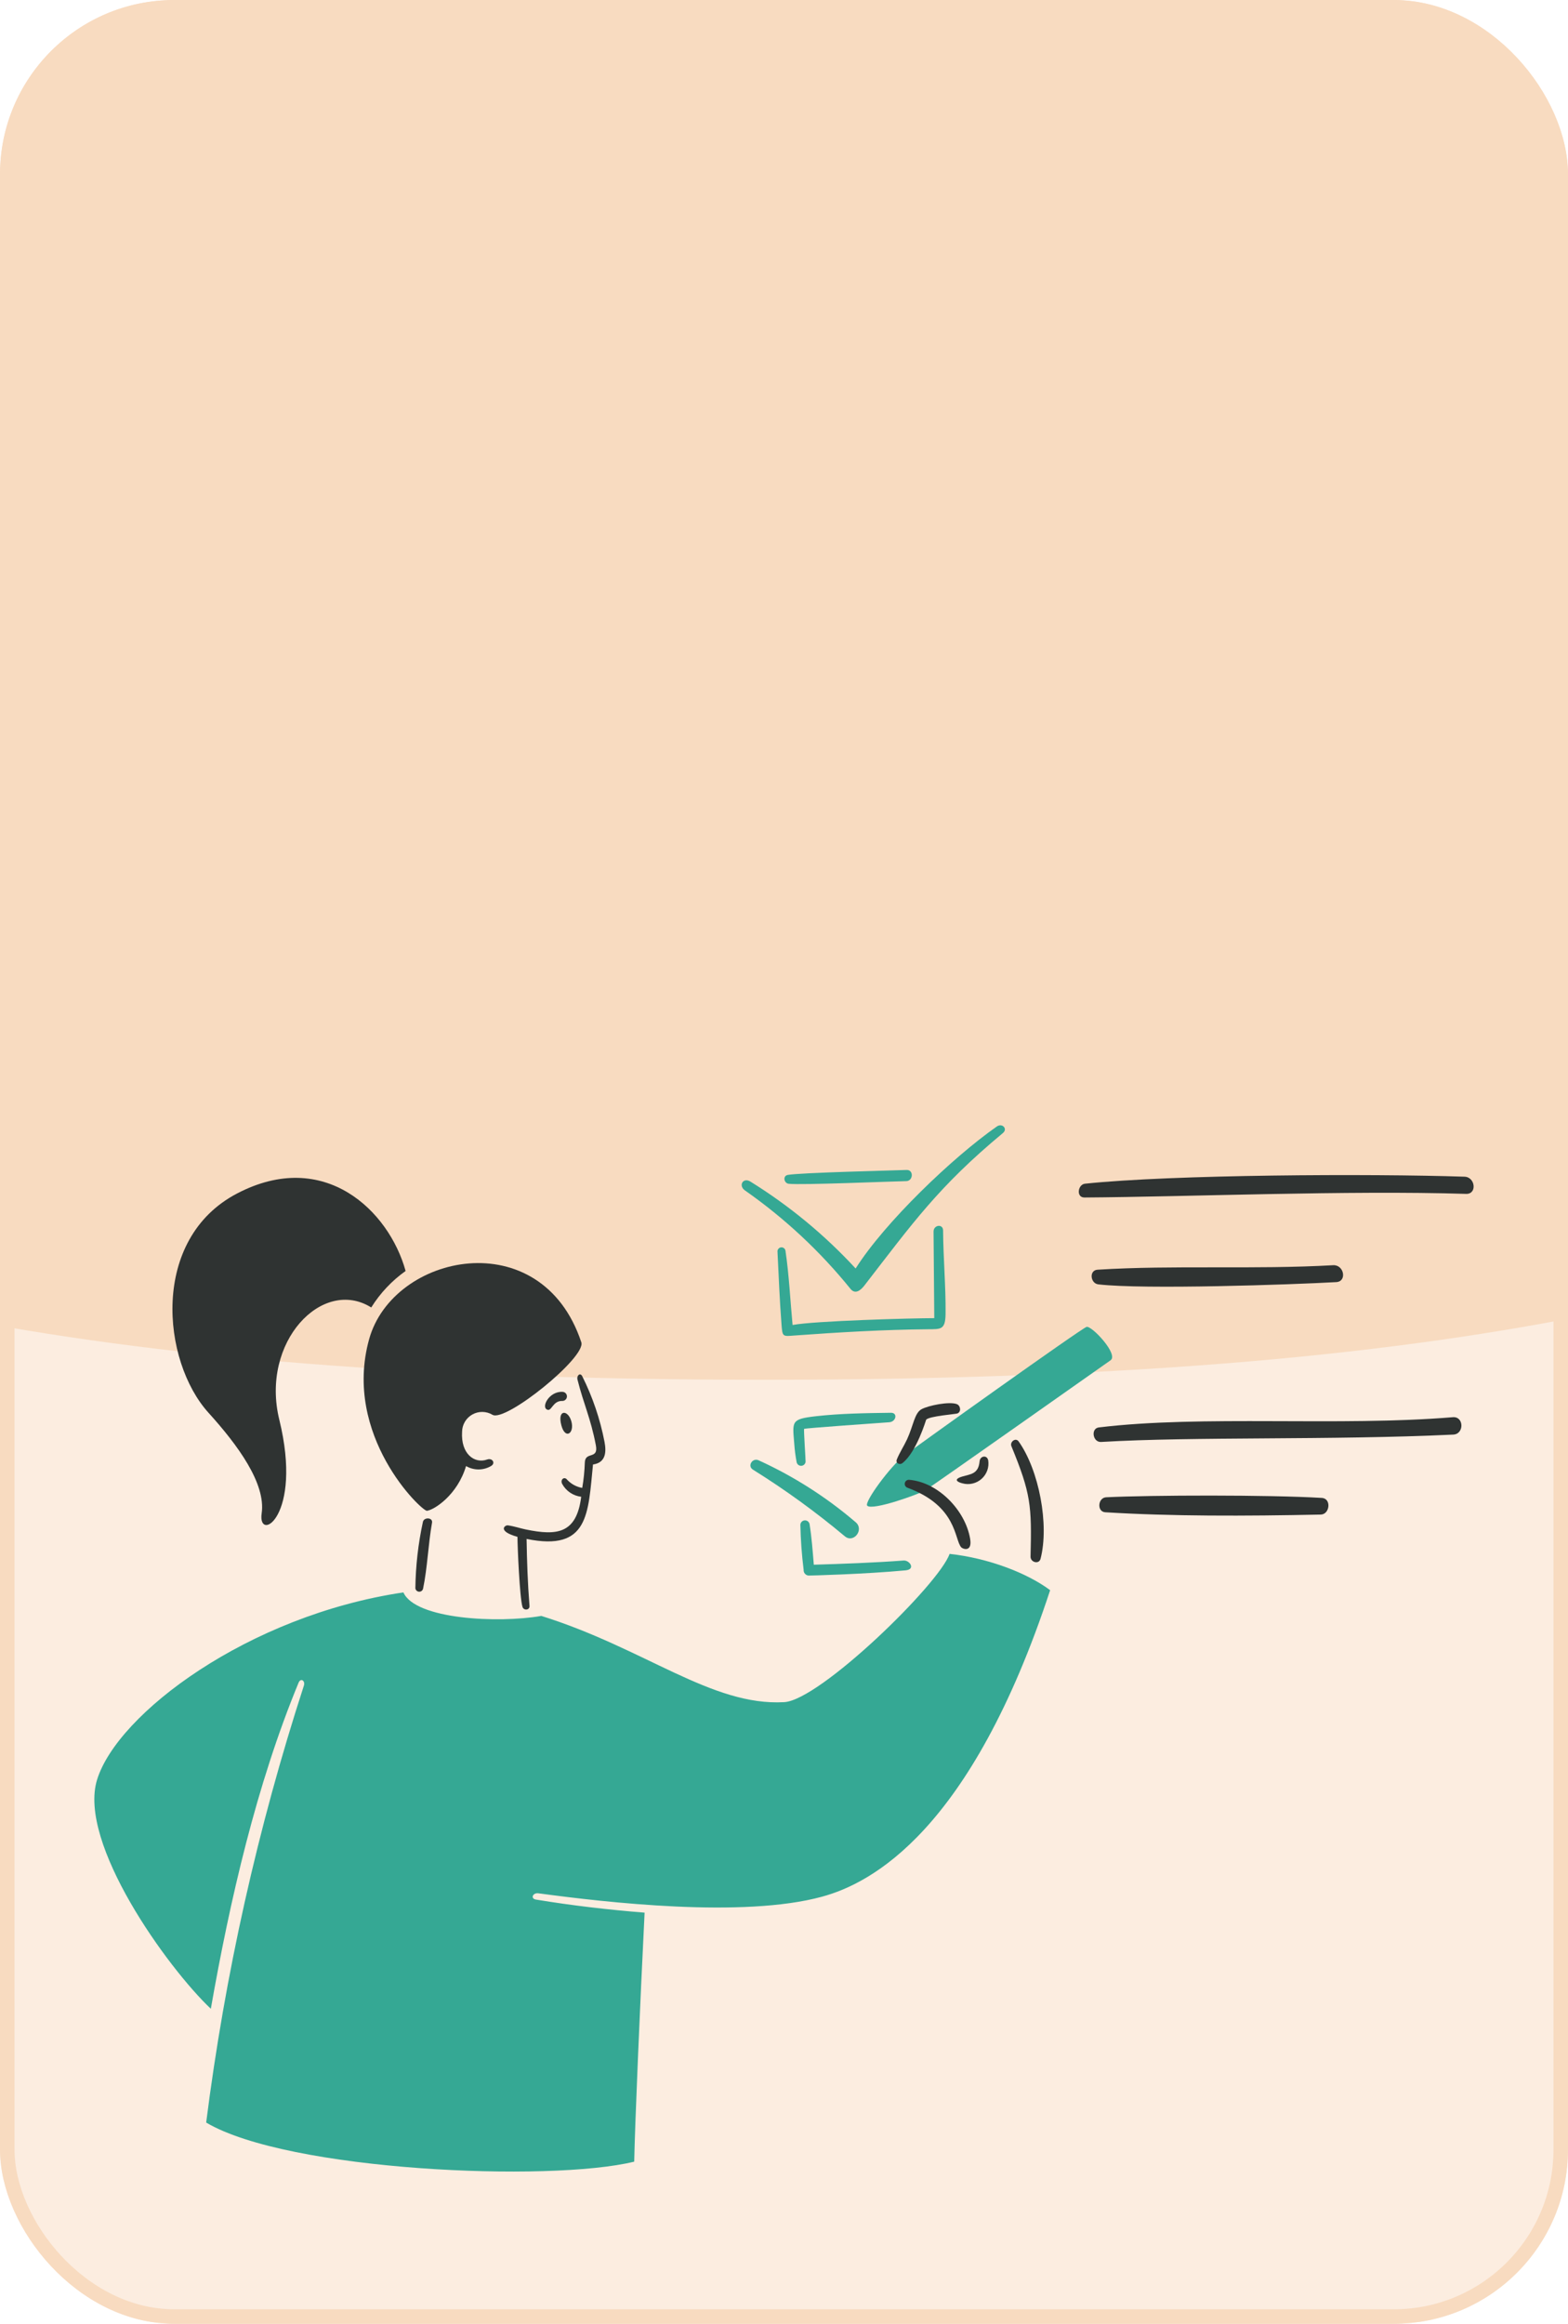 <svg width="216" height="320" viewBox="0 0 216 320" fill="none" xmlns="http://www.w3.org/2000/svg">
<g clip-path="url(#clip0_904_86330)">
<g filter="url(#filter0_b_904_86330)">
<rect x="-0.333" width="217" height="320" rx="24" fill="#F8DBC0"/>
</g>
<path opacity="0.5" fill-rule="evenodd" clip-rule="evenodd" d="M-539.106 381.815C-600.31 405.658 -666.661 430 -812 430C-878.274 430 -932 376.274 -932 310C-932 243.726 -878.274 190 -812 190C-707.641 190 -670.213 175.373 -630.38 159.807C-628.999 159.267 -627.616 158.727 -626.227 158.185C-565.023 134.342 -498.672 110 -353.333 110C-207.995 110 -141.644 134.342 -80.44 158.185C-79.051 158.726 -77.667 159.267 -76.287 159.807C-36.454 175.373 0.974 190 105.333 190C209.693 190 247.12 175.373 286.954 159.807C288.334 159.267 289.717 158.726 291.106 158.185C352.31 134.342 418.661 110 564 110C630.274 110 684 163.726 684 230C684 296.274 630.274 350 564 350C459.641 350 422.213 364.627 382.38 380.193C380.999 380.733 379.616 381.273 378.227 381.815C317.023 405.658 250.672 430 105.333 430C-40.005 430 -106.356 405.658 -167.56 381.815C-168.949 381.273 -170.333 380.733 -171.713 380.193C-211.546 364.627 -248.974 350 -353.333 350C-457.693 350 -495.12 364.627 -534.954 380.193C-536.334 380.733 -537.717 381.273 -539.106 381.815Z" fill="white"/>
<path d="M149.681 182.72C148.981 182.92 126.402 199.049 124.534 200.466C122.666 201.883 118.99 206.888 119.468 207.345C120.208 208.053 126.536 205.762 127.383 205.271C128.23 204.78 151.827 188.118 152.983 187.319C154.139 186.52 150.386 182.521 149.681 182.72Z" fill="#35A894"/>
<path d="M108.037 234.393C98.031 234.967 88.866 226.993 74.57 222.519C68.57 223.564 57.203 222.986 55.57 219.282C34.198 222.448 16.17 235.982 13.37 245.082C10.687 253.789 23.09 270.997 29.043 276.618C31.671 261.673 35.325 245.759 41.13 231.718C41.424 231.006 42.081 231.442 41.858 232.13C35.498 251.717 30.993 271.858 28.401 292.288C39.701 298.969 75.701 300.529 87.365 297.671C87.46 292.74 88.156 276.188 88.798 263.381C83.787 262.981 78.788 262.397 73.829 261.581C73.037 261.451 73.386 260.614 74.162 260.718C83.488 261.97 102.362 264.163 113.262 261.177C119.962 259.341 133.716 252.277 144.662 218.977C141.496 216.602 136.113 214.552 130.81 213.977C129.362 218.15 112.96 234.11 108.037 234.393Z" fill="#35A894"/>
<path d="M102.655 163.952C108.104 167.767 112.99 172.327 117.172 177.5C117.835 178.287 118.572 177.668 119.072 177.025C125.718 168.437 129.272 163.397 138.156 156.025C138.856 155.447 138.064 154.601 137.317 155.125C131.228 159.379 121.866 168.344 117.869 174.676C113.599 170.05 108.721 166.024 103.369 162.708C102.344 162.082 101.66 163.29 102.655 163.952Z" fill="#35A894"/>
<path d="M108.639 163.01C110.364 163.21 122.886 162.681 124.839 162.646C125.813 162.628 125.885 161.072 124.895 161.11C122.924 161.185 110.295 161.477 108.525 161.791C107.8 161.919 107.99 162.933 108.639 163.01Z" fill="#35A894"/>
<path d="M104.507 201.092C103.638 200.7 102.924 201.883 103.716 202.374C108.147 205.135 112.379 208.204 116.381 211.556C117.589 212.565 119.075 210.643 117.881 209.625C113.845 206.168 109.343 203.295 104.507 201.092Z" fill="#35A894"/>
<path d="M130.257 180.923C130.3 177.194 129.936 173.197 129.916 169.445C129.916 168.495 128.594 168.654 128.602 169.603C128.635 173.577 128.668 177.548 128.702 181.516C125.718 181.516 112.254 181.881 109.182 182.458C108.858 179.047 108.703 175.609 108.201 172.216C108.176 172.082 108.101 171.961 107.993 171.878C107.884 171.795 107.748 171.755 107.612 171.766C107.476 171.777 107.348 171.838 107.254 171.937C107.16 172.036 107.105 172.166 107.101 172.303C107.26 175.635 107.401 179.039 107.656 182.371C107.792 184.144 107.798 184.026 109.547 183.899C115.603 183.458 121.769 183.099 127.84 183.044C129.592 183.027 130.231 183.147 130.257 180.923Z" fill="#35A894"/>
<path d="M122.729 194.546C119.38 194.589 115.729 194.641 112.399 195.02C108.924 195.42 109.169 195.712 109.415 198.844C109.472 199.668 109.577 200.487 109.731 201.298C109.749 201.45 109.823 201.59 109.937 201.691C110.052 201.793 110.199 201.849 110.352 201.849C110.505 201.849 110.653 201.793 110.768 201.691C110.882 201.59 110.956 201.45 110.974 201.298C110.974 200.728 110.697 196.857 110.774 196.762C110.851 196.667 121.366 195.929 122.489 195.852C123.457 195.785 123.694 194.533 122.729 194.546Z" fill="#35A894"/>
<path d="M111.52 209.862C111.486 209.71 111.398 209.576 111.273 209.484C111.148 209.393 110.993 209.349 110.838 209.363C110.683 209.377 110.539 209.446 110.431 209.558C110.324 209.67 110.261 209.818 110.254 209.973C110.298 212.046 110.449 214.115 110.705 216.173C110.69 216.368 110.753 216.56 110.881 216.708C111.008 216.856 111.188 216.948 111.383 216.963C111.483 216.971 119.144 216.774 124.747 216.244C126.18 216.109 125.309 214.826 124.47 214.891C120.512 215.191 116.08 215.35 112.106 215.468C111.948 213.543 111.813 211.707 111.52 209.862Z" fill="#35A894"/>
<path d="M77.515 191.664C75.584 191.546 74.436 193.928 75.473 194.142C76.011 194.253 76.185 192.907 77.428 192.915C77.594 192.926 77.757 192.872 77.883 192.762C78.008 192.653 78.085 192.499 78.097 192.333C78.108 192.167 78.054 192.003 77.945 191.878C77.835 191.752 77.681 191.675 77.515 191.664Z" fill="#2F3332"/>
<path d="M80.214 189.527C79.926 188.947 79.414 189.419 79.549 189.97C80.398 193.361 81.361 195.25 82.082 199.018C82.47 201.044 80.619 199.809 80.562 201.393C80.525 202.567 80.406 203.736 80.206 204.893C79.403 204.752 78.669 204.352 78.116 203.753C77.76 203.286 77.143 203.706 77.436 204.331C77.699 204.817 78.075 205.233 78.532 205.543C78.99 205.853 79.515 206.048 80.064 206.112C79.423 211.212 76.728 211.504 72.417 210.612C71.625 210.449 70.832 210.167 69.963 210.05C69.543 209.994 68.463 210.842 71.285 211.633C71.285 213.003 71.585 219.993 71.974 221.275C72.139 221.813 72.988 221.749 72.94 221.14C72.69 217.973 72.591 215.013 72.54 211.918C81.14 213.676 81.002 208.412 81.69 201.668C83.463 201.414 83.543 199.947 83.273 198.541C82.668 195.411 81.639 192.379 80.214 189.527Z" fill="#2F3332"/>
<path d="M55.874 175.018C53.574 166.698 44.665 158.086 32.674 164.34C20.683 170.594 22.274 187.423 28.724 194.546C32.776 199.019 36.64 204.298 36.046 208.398C35.452 212.498 41.763 208.936 38.476 195.503C35.849 184.769 44.428 175.841 51.14 180.044C52.37 178.072 53.98 176.364 55.874 175.018Z" fill="#2F3332"/>
<path d="M67.842 194.823C69.633 195.886 80.765 186.905 80.08 184.841C74.58 168.284 54.126 172.578 50.847 184.421C47.168 197.71 58.121 208.133 58.818 208.042C59.831 207.909 63.018 205.865 64.201 201.883C64.722 202.188 65.315 202.349 65.919 202.349C66.522 202.349 67.115 202.188 67.636 201.883C68.316 201.496 67.825 200.724 67.106 200.983C65.354 201.608 63.465 200.191 63.655 197.168C63.66 196.681 63.792 196.203 64.041 195.784C64.289 195.365 64.643 195.019 65.069 194.781C65.493 194.543 65.974 194.421 66.461 194.429C66.948 194.436 67.425 194.572 67.842 194.823Z" fill="#2F3332"/>
<path d="M58.256 209.585C57.606 212.581 57.259 215.635 57.219 218.7C57.231 218.827 57.288 218.945 57.38 219.034C57.472 219.123 57.592 219.176 57.719 219.185C57.846 219.194 57.973 219.157 58.075 219.081C58.178 219.005 58.25 218.895 58.28 218.771C58.886 215.854 58.98 212.708 59.515 209.676C59.642 208.952 58.392 208.881 58.256 209.585Z" fill="#2F3332"/>
<path d="M78.7 195.7C78.244 194.114 76.742 194.045 77.331 196.278C77.867 198.3 79.181 197.368 78.7 195.7Z" fill="#2F3332"/>
<path d="M127.589 195.487C128.066 195.007 131.589 194.733 131.856 194.648C132.463 194.448 132.323 193.555 131.816 193.358C130.795 192.958 127.906 193.532 126.94 194.058C125.974 194.584 125.812 196.347 124.953 198.198C124.512 199.148 123.921 200.022 123.536 200.992C123.349 201.465 123.92 201.792 124.328 201.467C126.275 199.933 127.565 195.511 127.589 195.487Z" fill="#2F3332"/>
<path d="M125.222 203.775C125.089 203.768 124.958 203.809 124.852 203.89C124.746 203.971 124.672 204.087 124.644 204.217C124.615 204.347 124.634 204.483 124.696 204.601C124.759 204.719 124.861 204.81 124.985 204.86C131.874 207.384 131.451 211.977 132.41 213.068C132.617 213.304 133.972 213.808 133.637 211.868C132.961 207.954 129.219 204.09 125.222 203.775Z" fill="#2F3332"/>
<path d="M139.328 199.152C142.006 205.68 142.138 207.291 141.964 214.352C141.944 215.144 143.131 215.462 143.341 214.652C144.558 209.964 143.133 202.452 140.325 198.496C139.911 197.912 139.081 198.551 139.328 199.152Z" fill="#2F3332"/>
<path d="M134.943 201.234C134.786 203.008 133.666 202.994 132.568 203.324C131.196 203.736 131.974 204.115 132.568 204.258C133.025 204.387 133.507 204.399 133.969 204.292C134.432 204.186 134.86 203.965 135.215 203.65C135.57 203.334 135.84 202.935 136 202.488C136.159 202.041 136.204 201.561 136.13 201.092C135.964 200.31 135.01 200.475 134.943 201.234Z" fill="#2F3332"/>
<path d="M184.075 176.553C185.595 176.469 185.151 174.141 183.647 174.226C172.78 174.842 161.727 174.186 151.193 174.844C149.993 174.918 150.204 176.735 151.293 176.862C157.574 177.594 177.941 176.9 184.075 176.553Z" fill="#2F3332"/>
<path d="M201.742 162.036C188.794 161.608 161.492 161.736 149.46 163.002C148.478 163.102 148.209 164.909 149.389 164.902C163.162 164.816 185.868 163.893 201.964 164.402C203.5 164.452 203.247 162.086 201.742 162.036Z" fill="#2F3332"/>
<path d="M200.136 195.155C184.454 196.455 165.659 194.836 151.368 196.564C150.236 196.701 150.52 198.628 151.684 198.564C164.443 197.801 183.346 198.349 200.199 197.551C201.719 197.474 201.679 195.027 200.136 195.155Z" fill="#2F3332"/>
<path d="M182.08 206.269C174.749 205.831 158.524 205.879 152.38 206.181C151.232 206.238 151.066 208.174 152.261 208.247C161.412 208.809 171.401 208.78 181.944 208.564C183.188 208.539 183.449 206.35 182.08 206.269Z" fill="#2F3332"/>
</g>
<rect x="1" y="1" width="214" height="318" rx="23" stroke="#F8DBC0" stroke-width="2"/>
<defs>
<filter id="filter0_b_904_86330" x="-30.334" y="-30" width="277" height="380" filterUnits="userSpaceOnUse" color-interpolation-filters="sRGB">
<feFlood flood-opacity="0" result="BackgroundImageFix"/>
<feGaussianBlur in="BackgroundImageFix" stdDeviation="15"/>
<feComposite in2="SourceAlpha" operator="in" result="effect1_backgroundBlur_904_86330"/>
<feBlend mode="normal" in="SourceGraphic" in2="effect1_backgroundBlur_904_86330" result="shape"/>
</filter>
<clipPath id="clip0_904_86330">
<rect width="216" height="320" rx="24" fill="white"/>
</clipPath>
</defs>
</svg>
